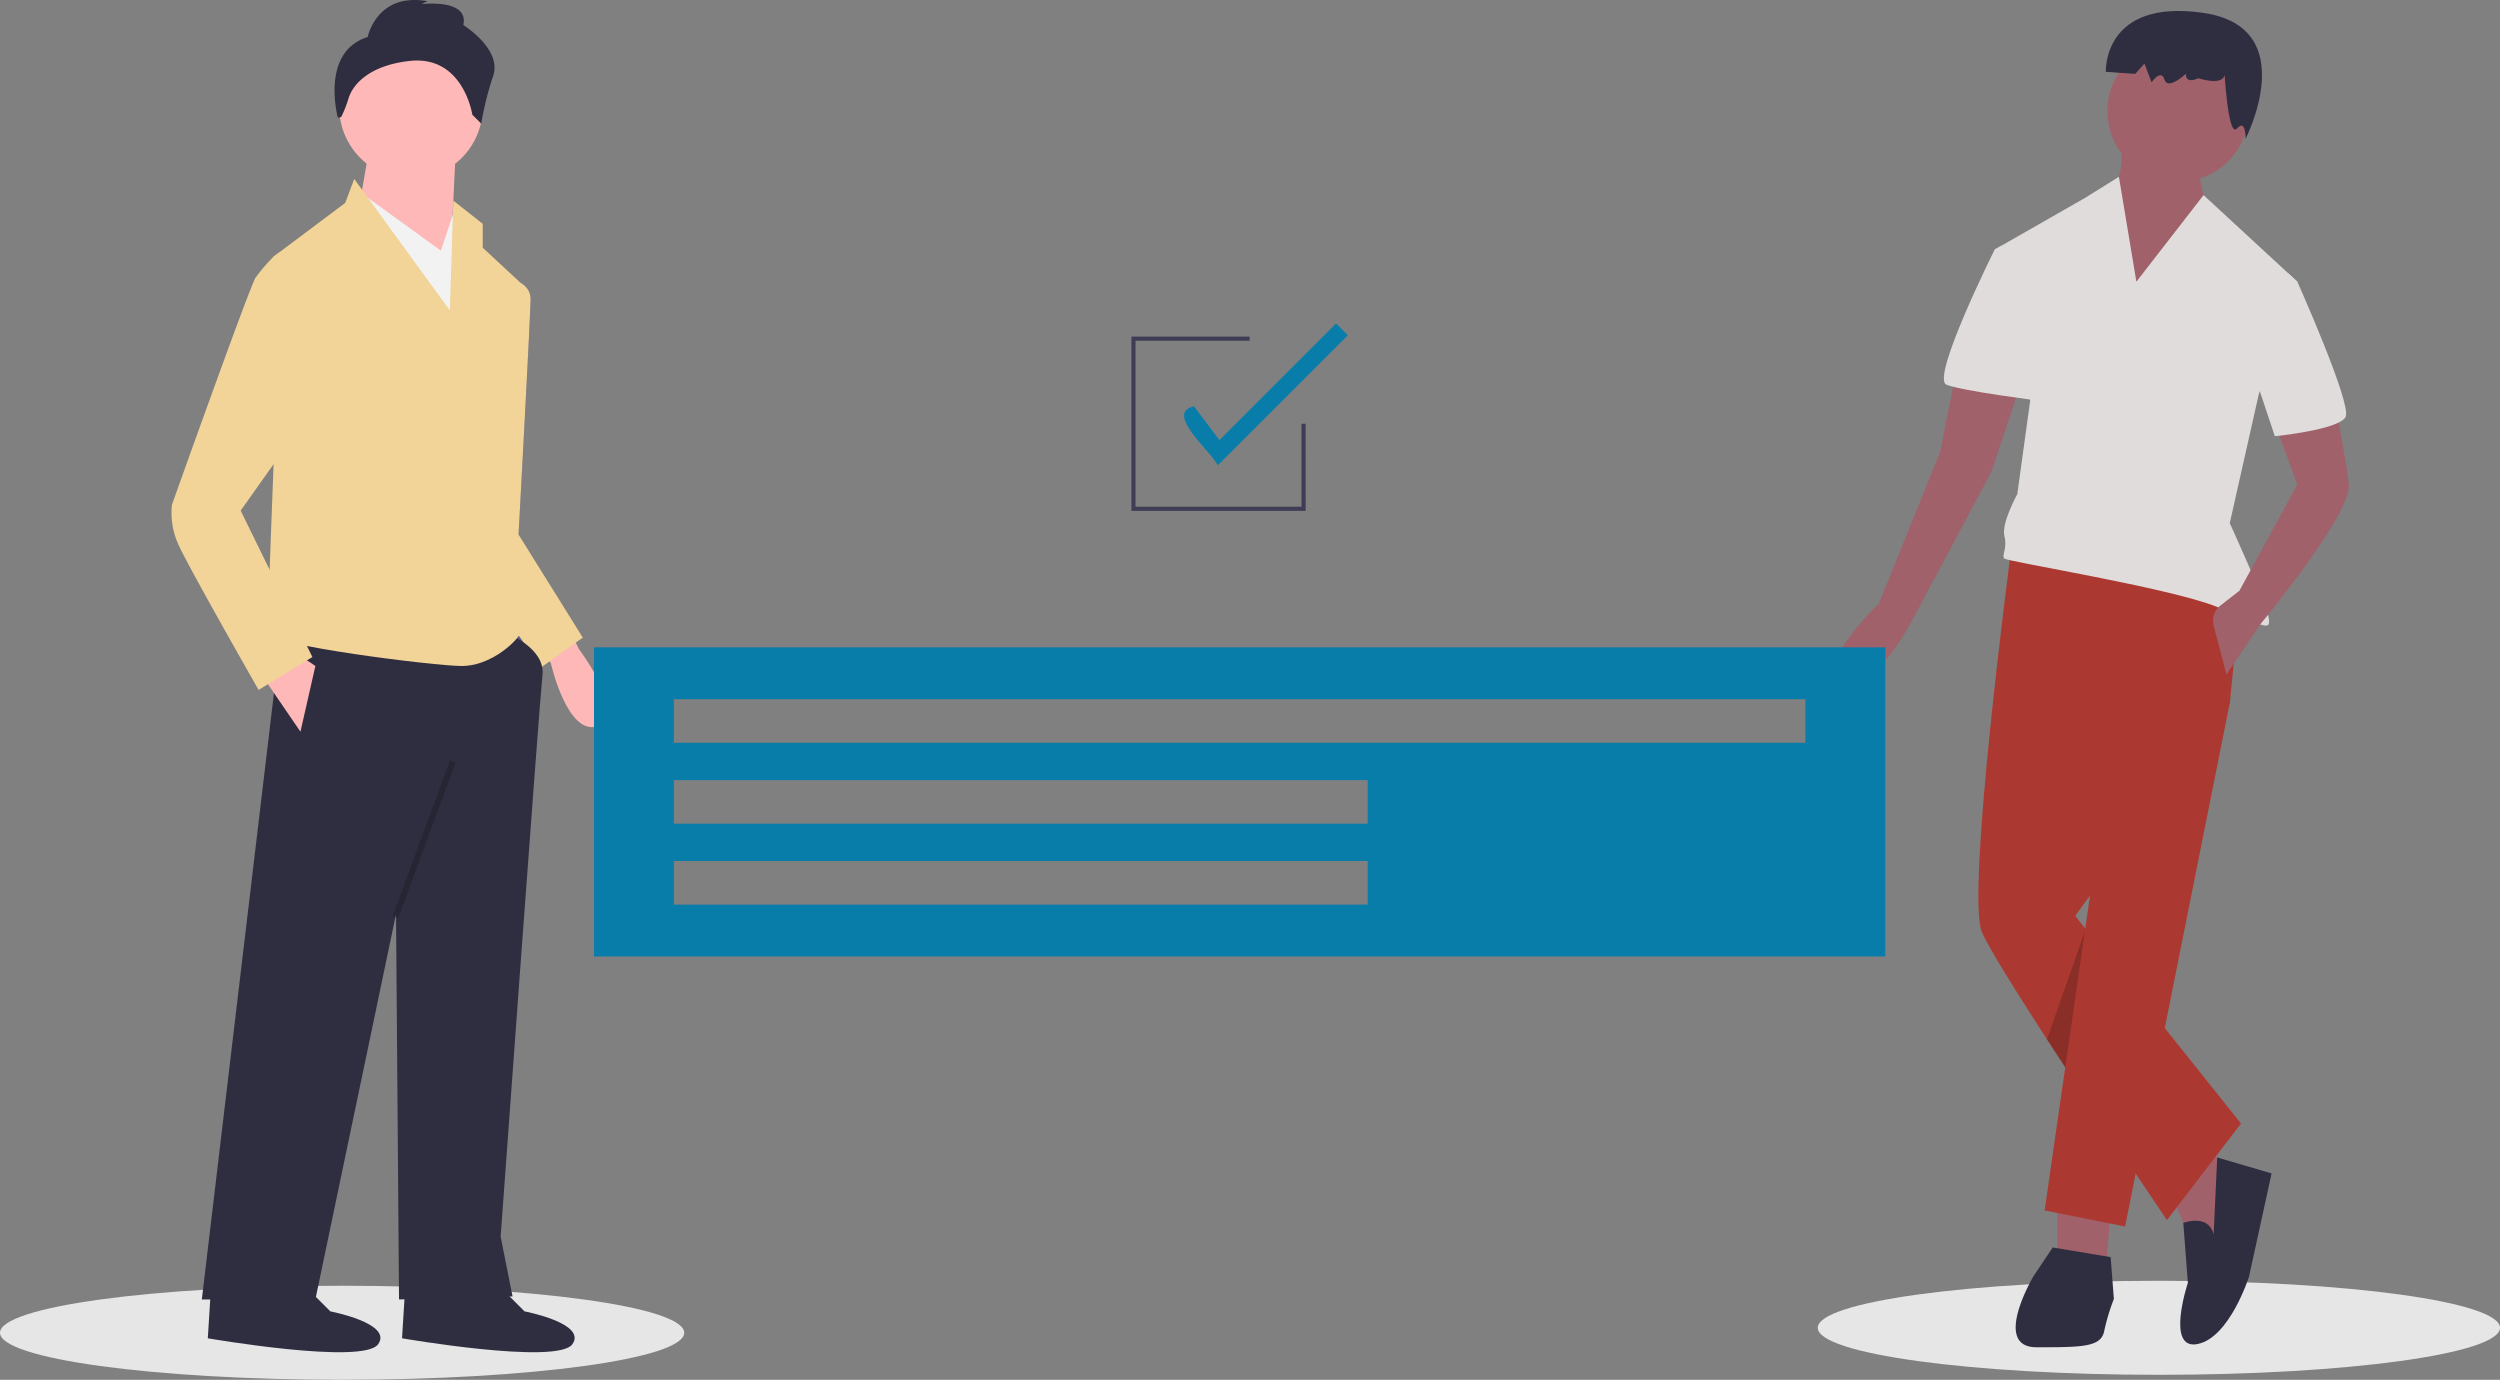 <svg xmlns="http://www.w3.org/2000/svg" width="335.563" height="185.201" viewBox="0 0 335.563 185.201"><rect x="0" y="0" width="335.563" height="185.201" fill="#808080" stroke="none"/><defs><style>.a{fill:#e6e6e6;}.b{fill:#ffb8b8;}.c{fill:#575a89;}.d{fill:#f2d398;}.e{fill:#2f2e41;}.f{fill:#f2f2f2;}.g{opacity:0.2;}.h{fill:#a0616a;}.i{fill:#ac3931;}.j{fill:#e0dcdc;}.k{fill:#097daa;}.l{fill:#3f3d56;}</style></defs><ellipse class="a" cx="45.787" cy="6.311" rx="45.787" ry="6.311" transform="translate(243.99 171.913)"/><ellipse class="a" cx="45.92" cy="6.311" rx="45.92" ry="6.311" transform="translate(0 172.579)"/><path class="b" d="M354.077,429.179l1.181,2.441s6.7,8.948,2.563,10.349-6.34-8.486-6.34-8.486l-1.1-1.384Z" transform="translate(-277.551 -344.498)"/><path class="c" d="M328.025,306.905l1.1-.466a2.42,2.42,0,0,1,1.3,2.472c0,2.005-1.6,31.282-1.6,31.282l3.208,16.042-4.412.8L320.806,342.2Z" transform="translate(-259.223 -268.445)"/><path class="d" d="M328.025,306.905l1.1-.466a2.42,2.42,0,0,1,1.3,2.472c0,2.005-1.6,31.282-1.6,31.282l8.623,13.836-5.615,4.01L320.806,342.2Z" transform="translate(-259.223 -268.445)"/><path class="e" d="M271.038,427.358s5.214,2.005,4.813,5.615-5.615,75.4-5.615,75.4l1.6,8.021-15.24.4-.4-51.736-10.828,51.736h-15.24l10.828-91.039Z" transform="translate(-203.038 -342.376)"/><path class="e" d="M313.607,659.822l3.609,3.609s8.422,1.6,6.417,4.412-22.86-.8-22.86-.8l.4-6.417Z" transform="translate(-246.81 -487.411)"/><path class="e" d="M245.073,659.822l3.609,3.609s8.422,1.6,6.417,4.412-22.86-.8-22.86-.8l.4-6.417Z" transform="translate(-204.345 -487.411)"/><circle class="b" cx="9.625" cy="9.625" r="9.625" transform="translate(45.541 4.771)"/><path class="b" d="M139.288,52.609l-.8,16.443-12.433-7.219,1.6-9.224Z" transform="translate(-78.106 -32.598)"/><path class="f" d="M125,66.316l11.63,8.422,2.005-6.016,3.609,9.625-2.005,17.245Z" transform="translate(-77.453 -41.091)"/><path class="d" d="M264.957,269.708l12.834,17.646.465-14.741,3.947,3.111v3.208l5.615,5.214L285.812,304.2l-.4,23.662s2.406,2.005,1.6,3.208-4.011,4.011-7.62,4.011-26.068-2.807-26.068-4.412.8-22.459.8-22.459V280.135l9.625-7.219Z" transform="translate(-217.411 -245.686)"/><path class="b" d="M92.313,233.6l5.214,7.62,2.005-8.823-2.406-1.6Z" transform="translate(-57.199 -143.008)"/><rect class="g" width="22.262" height="0.802" transform="matrix(0.346, -0.938, 0.938, 0.346, 52.694, 122.972)"/><path class="e" d="M281.395,211.526s1.2-6.016,8.021-4.813l-.8.4s6.417-.8,5.615,2.807c0,0,5.214,3.208,4.011,6.818a40.808,40.808,0,0,0-1.6,6.417l-1.2-1.2s-1.2-8.021-8.422-7.219c-5.414.6-7.62,3.158-8.184,5a16.274,16.274,0,0,1-.991,2.521l-.45.1S274.978,213.532,281.395,211.526Z" transform="translate(-232.044 -206.555)"/><path class="d" d="M237.537,295.791l-3.651-.169-.761.57A24.011,24.011,0,0,0,230.719,299c-.8,1.2-11.23,30.48-11.23,30.48a10.219,10.219,0,0,0,.8,5.214c1.2,2.807,10.828,19.652,10.828,19.652l7.219-4.412-9.625-19.652,6.818-9.625Z" transform="translate(-196.407 -261.743)"/><path class="h" d="M726.044,420.319v10.8h6.482l.864-10.8Z" transform="translate(-449.875 -260.44)"/><path class="h" d="M766.372,412.169l2.592,6.049,4.321,1.728.864-12.1-3.457-1.728Z" transform="translate(-474.863 -251.642)"/><path class="e" d="M932.736,625.35s-.367-2.728-4.072-1.58l.615,8.061s-3.025,9.074,1.3,8.21,6.914-9.074,6.914-9.074l3.025-13.827-7.3-2.14Z" transform="translate(-635.611 -459.638)"/><path class="i" d="M861.383,401.382s-6.049,45.8-3.889,50.988,24.846,38.673,24.846,38.673l9.938-12.963-22.253-27.87,20.741-28.518,1.728-17.284Z" transform="translate(-591.479 -327.274)"/><path class="i" d="M740.728,237.994l5.7,3.019-.087.87L732.3,312.1l-10.8-2.161,7.13-49.475Z" transform="translate(-447.06 -147.467)"/><path class="e" d="M875.156,646.754l-2.593,3.889s-5.617,9.506.432,9.506,8.642,0,9.074-2.161a28.477,28.477,0,0,1,1.3-4.321l-.432-5.617Z" transform="translate(-599.635 -479.313)"/><circle class="h" cx="9.506" cy="9.506" r="9.506" transform="translate(282.867 5.404)"/><path class="h" d="M901.239,253.7s1.3,7.346-2.593,8.642,4.753,18.58,4.753,18.58l9.938-16.42s-2.593-5.617-.864-8.21Z" transform="translate(-616.644 -235.77)"/><path class="j" d="M881.81,283.022l-2.346-14.081-4.568,2.846L862.8,278.7l4.753,20.309-1.728,12.531s-2.16,3.889-1.728,5.617-.432,2.593,0,3.025,22.037,3.889,28.519,6.481,7.346,3.457,6.914,1.3-5.185-12.531-5.185-12.531l3.889-17.284,5.185-15.123L890.827,271.4Z" transform="translate(-595.054 -245.211)"/><path class="h" d="M948.12,353.127l3.025,8.21L943.367,375.6l-2.538,1.974a2.592,2.592,0,0,0-.915,2.706l1.725,6.555,4.521-6.714s12.331-14.891,11.9-18.78-1.728-9.938-1.728-9.938Z" transform="translate(-642.785 -296.304)"/><path class="h" d="M822.629,337.767l-2.161,10.8-8.21,20.309s-9.074,8.642-4.753,10.37,9.506-8.642,9.506-8.642l10.37-19.444,3.889-11.667Z" transform="translate(-560.071 -287.857)"/><path class="j" d="M954.268,303.179l3.478-.312,1.275,1.176s7.346,16.42,6.481,18.148S956,324.784,956,324.784l-3.457-10.37Z" transform="translate(-650.661 -266.232)"/><path class="j" d="M854.7,294.212l-2.144-.936-.881.5s-8.642,17.284-6.482,18.148,12.531,2.16,12.531,2.16Z" transform="translate(-583.931 -260.289)"/><path class="g" d="M727.415,328.6l-2.634,18.279-2.452-3.766Z" transform="translate(-447.573 -203.607)"/><path class="e" d="M917.9,218.231s.957,2.52-3.486,1.228c0,0-1.76.858-1.658-.606,0,0-2.427,2.283-2.888.779s-1.726.37-1.726.37l-.957-2.52-1.23,1.386L902,218.592s-.445-9.843,13.022-7.921,5.727,16.928,5.727,16.928.085-2.785-1.145-1.4S917.9,218.231,917.9,218.231Z" transform="translate(-619.346 -208.951)"/><path class="k" d="M368.509,434.984v41.492H541.832V434.984Zm103.846,34.53H379.23v-5.848h93.125Zm0-10.86H379.23v-5.848h93.125Zm58.757-10.86H379.23v-5.848H531.111Z" transform="translate(-288.781 -348.095)"/><path class="l" d="M422.639,142.176H399.248V118.784h15.873v.557H399.8v22.277h22.277V130.48h.557Z" transform="translate(-247.384 -73.602)"/><path class="k" d="M581.244,339.758c-.541-1.6-7.319-7.022-3.165-7.934l3.406,4.542,15.661-15.661,1.575,1.575Z" transform="translate(-417.805 -277.286)"/></svg>